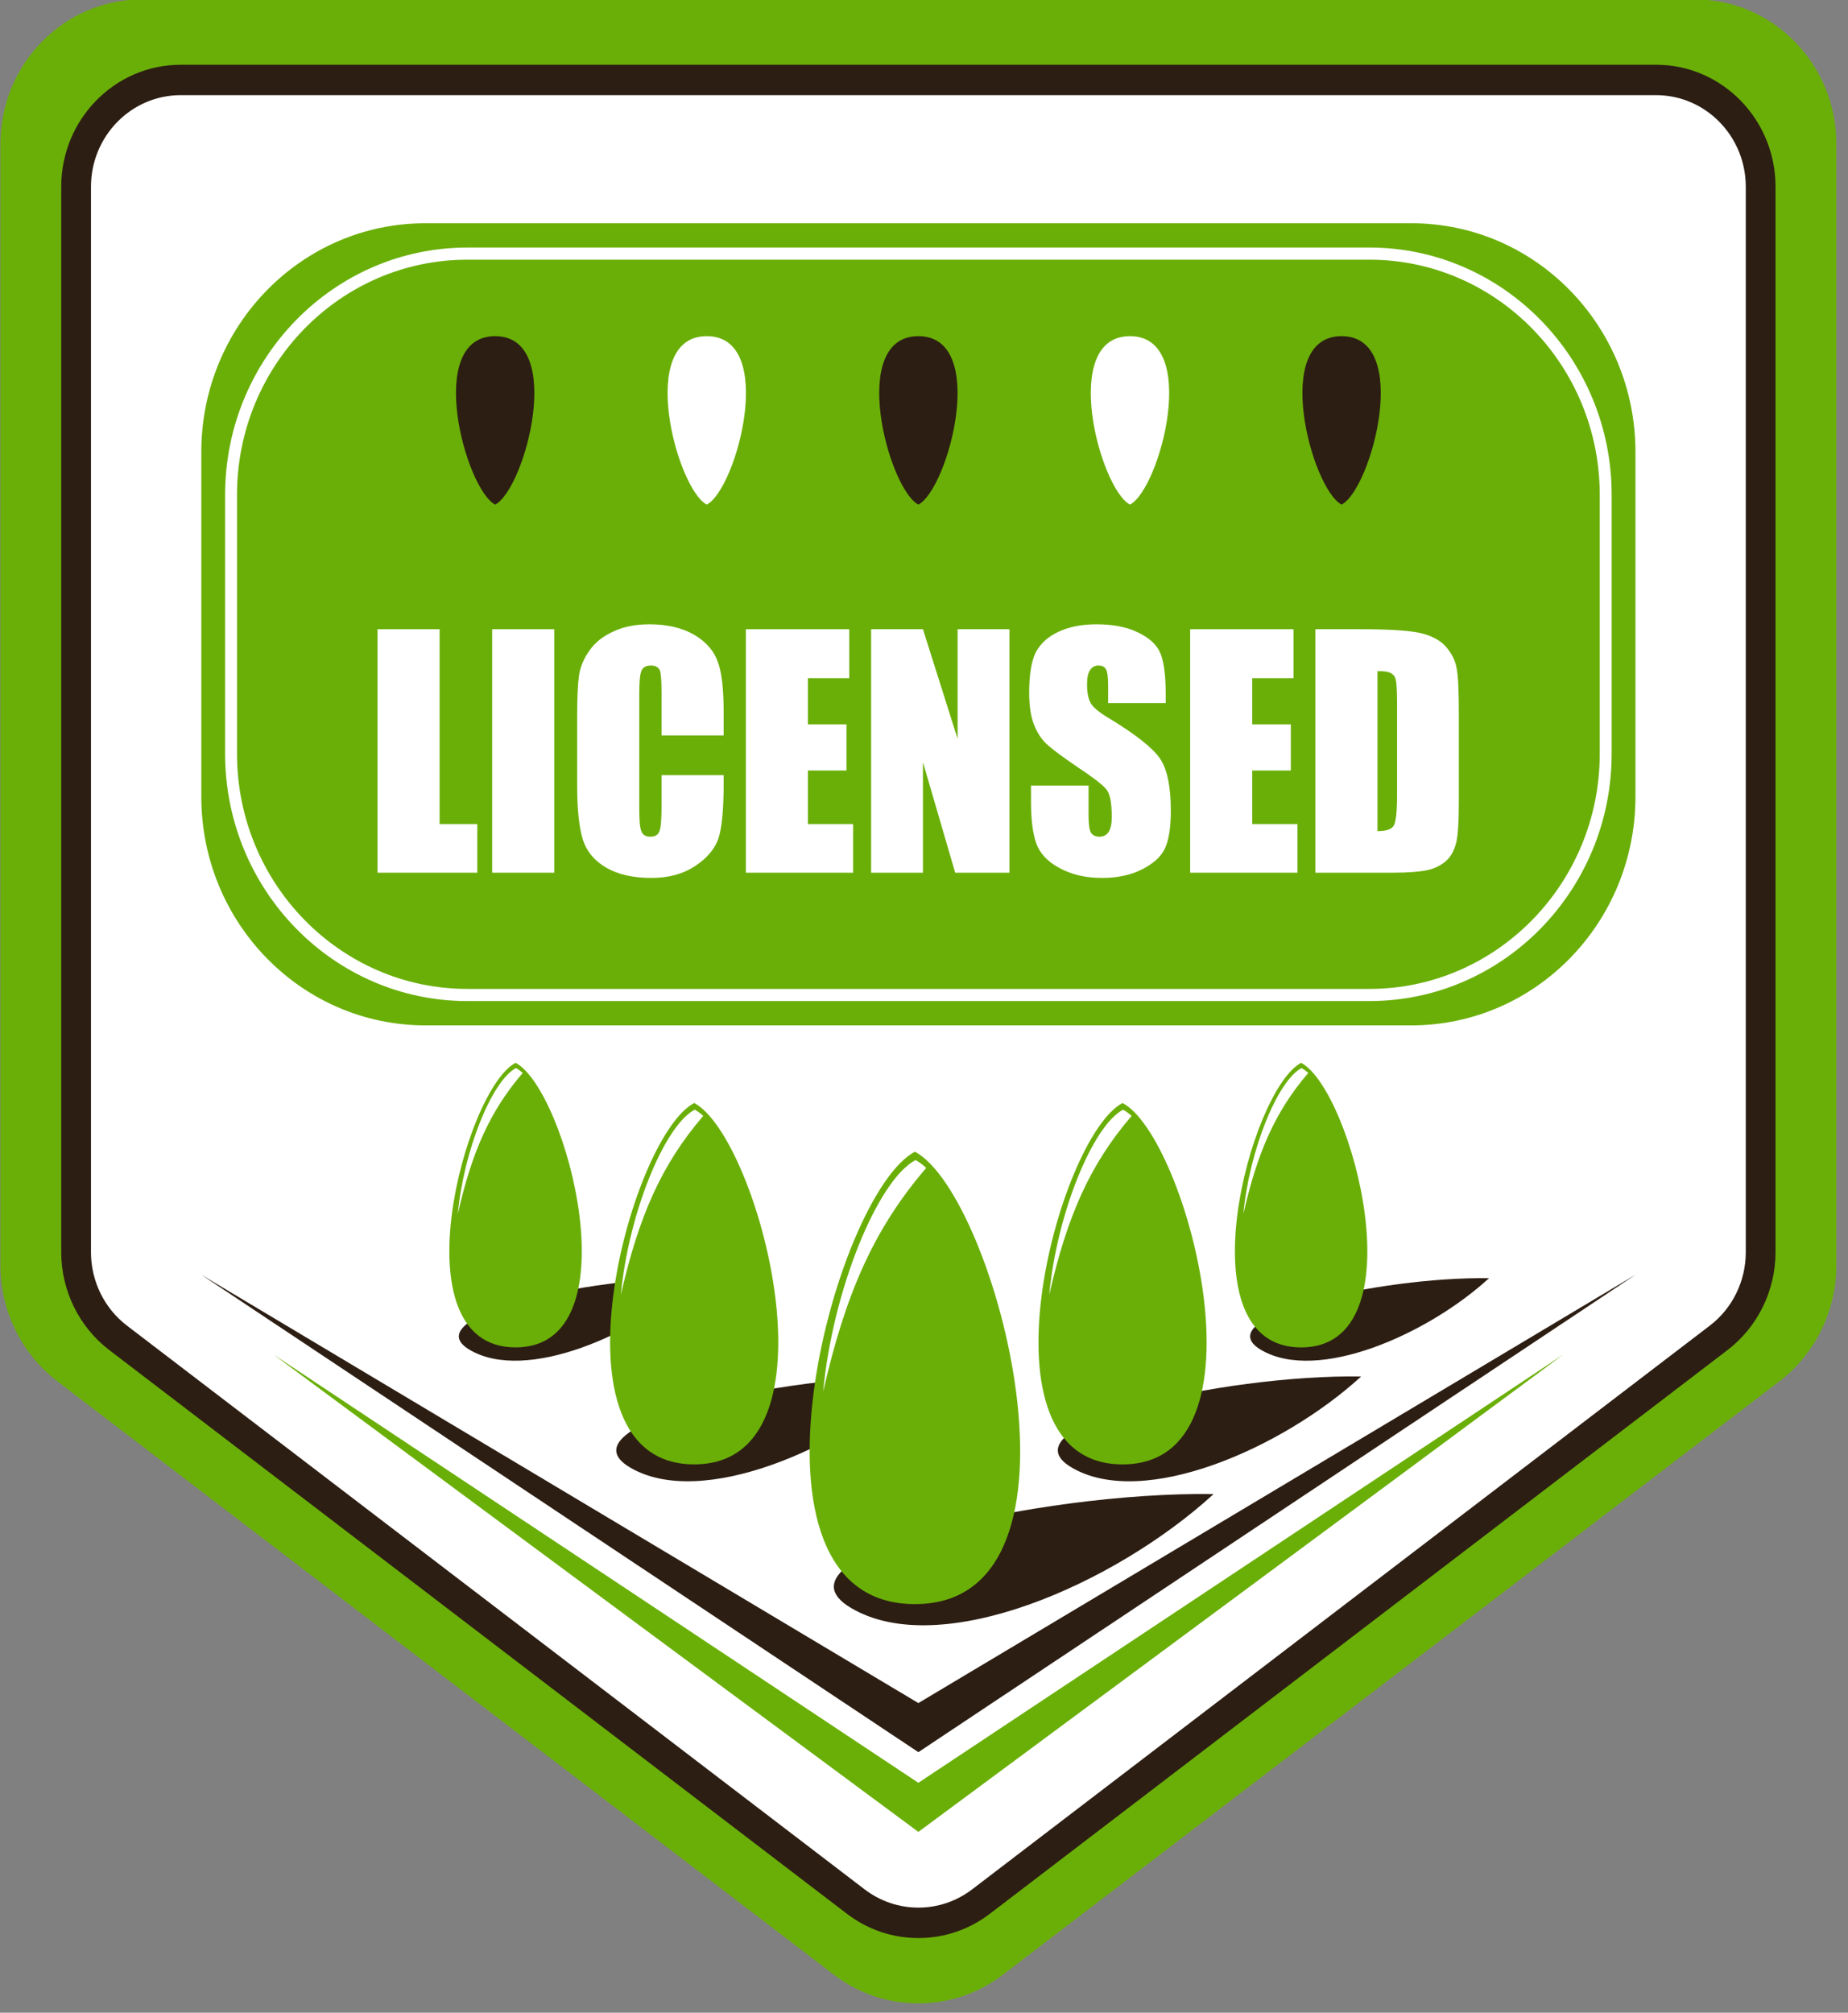 <?xml version="1.0" encoding="UTF-8" standalone="no"?> <svg xmlns="http://www.w3.org/2000/svg" xmlns:xlink="http://www.w3.org/1999/xlink" xmlns:serif="http://www.serif.com/" width="100%" height="100%" viewBox="0 0 146 159" version="1.1" xml:space="preserve" style="fill-rule:evenodd;clip-rule:evenodd;stroke-linejoin:round;stroke-miterlimit:2;"><rect x="0" y="0" width="146" height="159" fill="#808080" stroke="none"/> <g transform="matrix(1,0,0,1,-411.485,-93.796)"> <g transform="matrix(0.895,0,0,0.914,50.861,10.213)"> <g transform="matrix(1,0,0,1,0,5.954)"> <g transform="matrix(1,0,0,1,19.062,72.699)"> <path d="M464.938,185.948C462.223,185.948 459.64,185.089 457.466,183.462L388.908,132.163C385.777,129.82 383.908,126.087 383.908,122.177L383.908,25.218C383.908,18.341 389.503,12.746 396.38,12.746L533.496,12.746C540.374,12.746 545.968,18.341 545.968,25.218L545.968,122.177C545.968,126.087 544.099,129.82 540.968,132.163L472.41,183.462C470.236,185.089 467.653,185.948 464.938,185.948Z" style="fill:rgb(106,175,8);fill-rule:nonzero;"></path> </g> <g transform="matrix(1,0,0,1,19.062,72.699)"> <path d="M464.938,180.303C462.645,180.303 460.462,179.577 458.627,178.203L393.499,129.47C390.854,127.491 389.275,124.337 389.275,121.035L389.275,28.927C389.275,23.118 394.001,18.392 399.81,18.392L530.067,18.392C535.876,18.392 540.601,23.118 540.601,28.927L540.601,121.035C540.601,124.337 539.022,127.491 536.378,129.47L471.25,178.203C469.414,179.577 467.231,180.303 464.938,180.303Z" style="fill:rgb(45,30,19);fill-rule:nonzero;"></path> </g> <g transform="matrix(1,0,0,1,19.062,72.699)"> <path d="M534.798,127.372L469.685,176.093C466.871,178.199 463.005,178.199 460.191,176.093L395.078,127.372C393.078,125.876 391.901,123.524 391.901,121.027L391.901,28.941C391.901,24.565 395.449,21.018 399.825,21.018L530.051,21.018C534.428,21.018 537.975,24.565 537.975,28.941L537.975,121.027C537.975,123.524 536.798,125.876 534.798,127.372Z" style="fill:white;fill-rule:nonzero;"></path> </g> <g transform="matrix(1,0,0,1,19.062,72.699)"> <path d="M508.464,101.418L421.412,101.418C410.492,101.418 401.64,92.566 401.64,81.646L401.64,51.862C401.64,40.942 410.492,32.09 421.412,32.09L508.464,32.09C519.384,32.09 528.236,40.942 528.236,51.862L528.236,81.646C528.236,92.566 519.384,101.418 508.464,101.418Z" style="fill:rgb(106,175,8);fill-rule:nonzero;"></path> </g> <g transform="matrix(1,0,0,1,19.062,72.699)"> <path d="M504.761,99.317L425.115,99.317C413.329,99.317 403.741,89.729 403.741,77.943L403.741,55.565C403.741,43.779 413.329,34.191 425.115,34.191L504.761,34.191C516.546,34.191 526.135,43.779 526.135,55.565L526.135,77.943C526.135,89.729 516.546,99.317 504.761,99.317ZM425.115,35.241C413.908,35.241 404.792,44.358 404.792,55.565L404.792,77.943C404.792,89.149 413.908,98.267 425.115,98.267L504.761,98.267C515.967,98.267 525.084,89.149 525.084,77.943L525.084,55.565C525.084,44.358 515.967,35.241 504.761,35.241L425.115,35.241Z" style="fill:white;fill-rule:nonzero;"></path> </g> <g transform="matrix(1,0,0,1,19.062,72.699)"> <path d="M445.459,123.268C440.016,128.149 430.292,132.341 425.322,129.458C420.395,126.6 435.759,123.123 445.459,123.268Z" style="fill:rgb(45,30,19);"></path> </g> <g transform="matrix(1,0,0,1,19.062,72.699)"> <path d="M429.38,104.654C433.876,106.963 439.907,129.252 429.38,129.252C418.854,129.252 424.885,106.963 429.38,104.654Z" style="fill:rgb(106,175,8);"></path> </g> <g transform="matrix(1,0,0,1,19.062,72.699)"> <path d="M429.416,105.108C429.611,105.21 429.809,105.354 430.01,105.534C427.099,108.848 425.519,112.391 424.284,117.709C424.803,112.232 427.299,106.196 429.416,105.108Z" style="fill:white;"></path> </g> <g transform="matrix(1,0,0,1,19.062,72.699)"> <path d="M465.046,131.764C458.134,137.962 445.788,143.285 439.475,139.624C433.219,135.995 452.729,131.579 465.046,131.764Z" style="fill:rgb(45,30,19);"></path> </g> <g transform="matrix(1,0,0,1,19.062,72.699)"> <path d="M445.148,108.128C450.856,111.061 458.514,139.362 445.148,139.362C431.782,139.362 439.439,111.061 445.148,108.128Z" style="fill:rgb(106,175,8);"></path> </g> <g transform="matrix(1,0,0,1,19.062,72.699)"> <path d="M445.192,108.706C445.44,108.834 445.693,109.016 445.946,109.245C442.251,113.454 440.244,117.953 438.676,124.706C439.335,117.751 442.504,110.087 445.192,108.706Z" style="fill:white;"></path> </g> <g transform="matrix(1,0,0,1,19.062,72.699)"> <path d="M490.998,141.93C482.345,149.69 466.888,156.352 458.987,151.769C451.155,147.226 475.578,141.698 490.998,141.93Z" style="fill:rgb(45,30,19);"></path> </g> <g transform="matrix(1,0,0,1,19.062,72.699)"> <path d="M464.631,112.341C471.778,116.012 481.364,151.44 464.631,151.44C447.898,151.44 457.485,116.012 464.631,112.341Z" style="fill:rgb(106,175,8);"></path> </g> <g transform="matrix(1,0,0,1,19.062,72.699)"> <path d="M464.686,113.064C464.998,113.224 465.313,113.453 465.631,113.74C461.003,119.008 458.492,124.64 456.529,133.093C457.355,124.388 461.323,114.793 464.686,113.064Z" style="fill:white;"></path> </g> <g transform="matrix(1,0,0,1,19.062,72.699)"> <path d="M504.022,131.766C497.111,137.964 484.764,143.286 478.453,139.625C472.195,135.996 491.705,131.581 504.022,131.766Z" style="fill:rgb(45,30,19);"></path> </g> <g transform="matrix(1,0,0,1,19.062,72.699)"> <path d="M482.961,108.129C488.669,111.062 496.327,139.363 482.961,139.363C469.594,139.363 477.252,111.062 482.961,108.129Z" style="fill:rgb(106,175,8);"></path> </g> <g transform="matrix(1,0,0,1,19.062,72.699)"> <path d="M483.004,108.708C483.253,108.835 483.505,109.018 483.759,109.247C480.064,113.456 478.057,117.954 476.489,124.707C477.148,117.753 480.317,110.088 483.004,108.708Z" style="fill:white;"></path> </g> <g transform="matrix(1,0,0,1,19.062,72.699)"> <path d="M515.311,123.271C509.867,128.152 500.144,132.343 495.173,129.46C490.246,126.602 505.609,123.126 515.311,123.271Z" style="fill:rgb(45,30,19);"></path> </g> <g transform="matrix(1,0,0,1,19.062,72.699)"> <path d="M498.723,104.657C503.219,106.966 509.251,129.254 498.723,129.254C488.197,129.254 494.228,106.966 498.723,104.657Z" style="fill:rgb(106,175,8);"></path> </g> <g transform="matrix(1,0,0,1,19.062,72.699)"> <path d="M498.758,105.111C498.954,105.212 499.153,105.356 499.352,105.537C496.442,108.851 494.862,112.393 493.627,117.712C494.146,112.235 496.641,106.199 498.758,105.111Z" style="fill:white;"></path> </g> <g transform="matrix(1,0,0,1,19.062,72.699)"> <path d="M401.64,122.974L464.937,159.993L528.236,122.974L464.937,164.236L401.64,122.974Z" style="fill:rgb(45,30,19);"></path> </g> <g transform="matrix(1,0,0,1,19.062,72.699)"> <path d="M408.008,129.866L464.937,166.884L521.869,129.866L464.937,171.127L408.008,129.866Z" style="fill:rgb(106,175,8);"></path> </g> <g transform="matrix(1,0,0,1,19.062,72.699)"> <path d="M483.617,56.409C480.956,55.041 477.387,41.849 483.617,41.849C489.848,41.849 486.279,55.041 483.617,56.409Z" style="fill:white;"></path> </g> <g transform="matrix(1,0,0,1,19.062,72.699)"> <path d="M502.296,56.409C499.635,55.041 496.066,41.849 502.296,41.849C508.527,41.849 504.958,55.041 502.296,56.409Z" style="fill:rgb(45,30,19);"></path> </g> <g transform="matrix(1,0,0,1,19.062,72.699)"> <path d="M464.938,56.409C462.278,55.041 458.708,41.849 464.938,41.849C471.169,41.849 467.599,55.041 464.938,56.409Z" style="fill:rgb(45,30,19);"></path> </g> <g transform="matrix(1,0,0,1,19.062,72.699)"> <path d="M446.259,56.409C443.598,55.041 440.028,41.849 446.259,41.849C452.49,41.849 448.92,55.041 446.259,56.409Z" style="fill:white;"></path> </g> <g transform="matrix(1,0,0,1,19.062,72.699)"> <path d="M427.58,56.409C424.918,55.041 421.349,41.849 427.58,41.849C433.81,41.849 430.241,55.041 427.58,56.409Z" style="fill:rgb(45,30,19);"></path> </g> </g> <g transform="matrix(1.76,0,0,1.76,-340.943,-97.337)"> <g transform="matrix(15.116,0,0,15.116,440.971,150.121)"> <path d="M0.247,-0.791L0.247,-0.158L0.372,-0.158L0.372,0L0.041,0L0.041,-0.791L0.247,-0.791Z" style="fill:white;fill-rule:nonzero;"></path> </g> <g transform="matrix(15.116,0,0,15.116,446.721,150.121)"> <rect x="0.041" y="-0.791" width="0.206" height="0.791" style="fill:white;fill-rule:nonzero;"></rect> </g> <g transform="matrix(15.116,0,0,15.116,451.075,150.121)"> <path d="M0.521,-0.446L0.315,-0.446L0.315,-0.584C0.315,-0.624 0.313,-0.649 0.309,-0.658C0.304,-0.668 0.295,-0.673 0.28,-0.673C0.263,-0.673 0.252,-0.667 0.248,-0.655C0.243,-0.643 0.241,-0.617 0.241,-0.577L0.241,-0.21C0.241,-0.172 0.243,-0.146 0.248,-0.135C0.252,-0.123 0.262,-0.117 0.278,-0.117C0.294,-0.117 0.304,-0.123 0.308,-0.135C0.313,-0.147 0.315,-0.174 0.315,-0.218L0.315,-0.317L0.521,-0.317L0.521,-0.286C0.521,-0.204 0.515,-0.146 0.504,-0.112C0.492,-0.078 0.467,-0.048 0.427,-0.022C0.387,0.004 0.339,0.017 0.281,0.017C0.221,0.017 0.171,0.006 0.132,-0.016C0.093,-0.038 0.067,-0.068 0.054,-0.107C0.042,-0.145 0.035,-0.203 0.035,-0.281L0.035,-0.512C0.035,-0.569 0.037,-0.611 0.041,-0.64C0.045,-0.668 0.057,-0.696 0.076,-0.722C0.095,-0.749 0.122,-0.769 0.156,-0.784C0.191,-0.8 0.23,-0.807 0.275,-0.807C0.335,-0.807 0.385,-0.795 0.425,-0.772C0.464,-0.749 0.49,-0.719 0.502,-0.684C0.515,-0.65 0.521,-0.595 0.521,-0.521L0.521,-0.446Z" style="fill:white;fill-rule:nonzero;"></path> </g> <g transform="matrix(15.116,0,0,15.116,459.445,150.121)"> <path d="M0.041,-0.791L0.384,-0.791L0.384,-0.632L0.247,-0.632L0.247,-0.482L0.375,-0.482L0.375,-0.332L0.247,-0.332L0.247,-0.158L0.397,-0.158L0.397,0L0.041,0L0.041,-0.791Z" style="fill:white;fill-rule:nonzero;"></path> </g> <g transform="matrix(15.116,0,0,15.116,465.727,150.121)"> <path d="M0.5,-0.791L0.5,0L0.32,0L0.213,-0.359L0.213,0L0.041,0L0.041,-0.791L0.213,-0.791L0.328,-0.435L0.328,-0.791L0.5,-0.791Z" style="fill:white;fill-rule:nonzero;"></path> </g> <g transform="matrix(15.116,0,0,15.116,473.912,150.121)"> <path d="M0.477,-0.551L0.286,-0.551L0.286,-0.61C0.286,-0.637 0.283,-0.655 0.278,-0.662C0.273,-0.67 0.265,-0.673 0.254,-0.673C0.242,-0.673 0.232,-0.668 0.226,-0.658C0.219,-0.648 0.216,-0.633 0.216,-0.612C0.216,-0.586 0.22,-0.566 0.227,-0.553C0.234,-0.539 0.253,-0.523 0.285,-0.504C0.377,-0.45 0.434,-0.405 0.458,-0.371C0.482,-0.336 0.494,-0.28 0.494,-0.202C0.494,-0.146 0.487,-0.104 0.474,-0.078C0.461,-0.051 0.435,-0.029 0.397,-0.01C0.36,0.008 0.316,0.017 0.266,0.017C0.211,0.017 0.164,0.006 0.125,-0.015C0.086,-0.035 0.06,-0.062 0.048,-0.094C0.036,-0.126 0.03,-0.172 0.03,-0.231L0.03,-0.283L0.221,-0.283L0.221,-0.187C0.221,-0.157 0.224,-0.138 0.229,-0.13C0.235,-0.121 0.244,-0.117 0.258,-0.117C0.271,-0.117 0.282,-0.123 0.288,-0.133C0.295,-0.144 0.298,-0.16 0.298,-0.181C0.298,-0.228 0.292,-0.258 0.279,-0.272C0.266,-0.287 0.234,-0.311 0.183,-0.344C0.132,-0.378 0.098,-0.403 0.082,-0.418C0.065,-0.433 0.051,-0.454 0.04,-0.481C0.029,-0.508 0.024,-0.543 0.024,-0.585C0.024,-0.646 0.032,-0.69 0.047,-0.718C0.063,-0.746 0.088,-0.768 0.122,-0.783C0.157,-0.799 0.198,-0.807 0.247,-0.807C0.3,-0.807 0.346,-0.799 0.384,-0.781C0.421,-0.764 0.446,-0.742 0.458,-0.716C0.47,-0.69 0.477,-0.645 0.477,-0.583L0.477,-0.551Z" style="fill:white;fill-rule:nonzero;"></path> </g> <g transform="matrix(15.116,0,0,15.116,481.729,150.121)"> <path d="M0.041,-0.791L0.384,-0.791L0.384,-0.632L0.247,-0.632L0.247,-0.482L0.375,-0.482L0.375,-0.332L0.247,-0.332L0.247,-0.158L0.397,-0.158L0.397,0L0.041,0L0.041,-0.791Z" style="fill:white;fill-rule:nonzero;"></path> </g> <g transform="matrix(15.116,0,0,15.116,488.01,150.121)"> <path d="M0.041,-0.791L0.195,-0.791C0.294,-0.791 0.361,-0.786 0.396,-0.777C0.431,-0.768 0.458,-0.753 0.476,-0.732C0.494,-0.711 0.506,-0.688 0.51,-0.662C0.515,-0.637 0.517,-0.587 0.517,-0.512L0.517,-0.235C0.517,-0.164 0.514,-0.116 0.507,-0.093C0.5,-0.069 0.489,-0.05 0.472,-0.036C0.456,-0.023 0.435,-0.013 0.411,-0.008C0.386,-0.003 0.349,0 0.3,0L0.041,0L0.041,-0.791ZM0.247,-0.655L0.247,-0.135C0.276,-0.135 0.294,-0.141 0.301,-0.153C0.308,-0.165 0.312,-0.197 0.312,-0.25L0.312,-0.557C0.312,-0.593 0.31,-0.616 0.308,-0.626C0.306,-0.636 0.301,-0.643 0.292,-0.648C0.284,-0.653 0.269,-0.655 0.247,-0.655Z" style="fill:white;fill-rule:nonzero;"></path> </g> </g> </g> </g> </svg> 